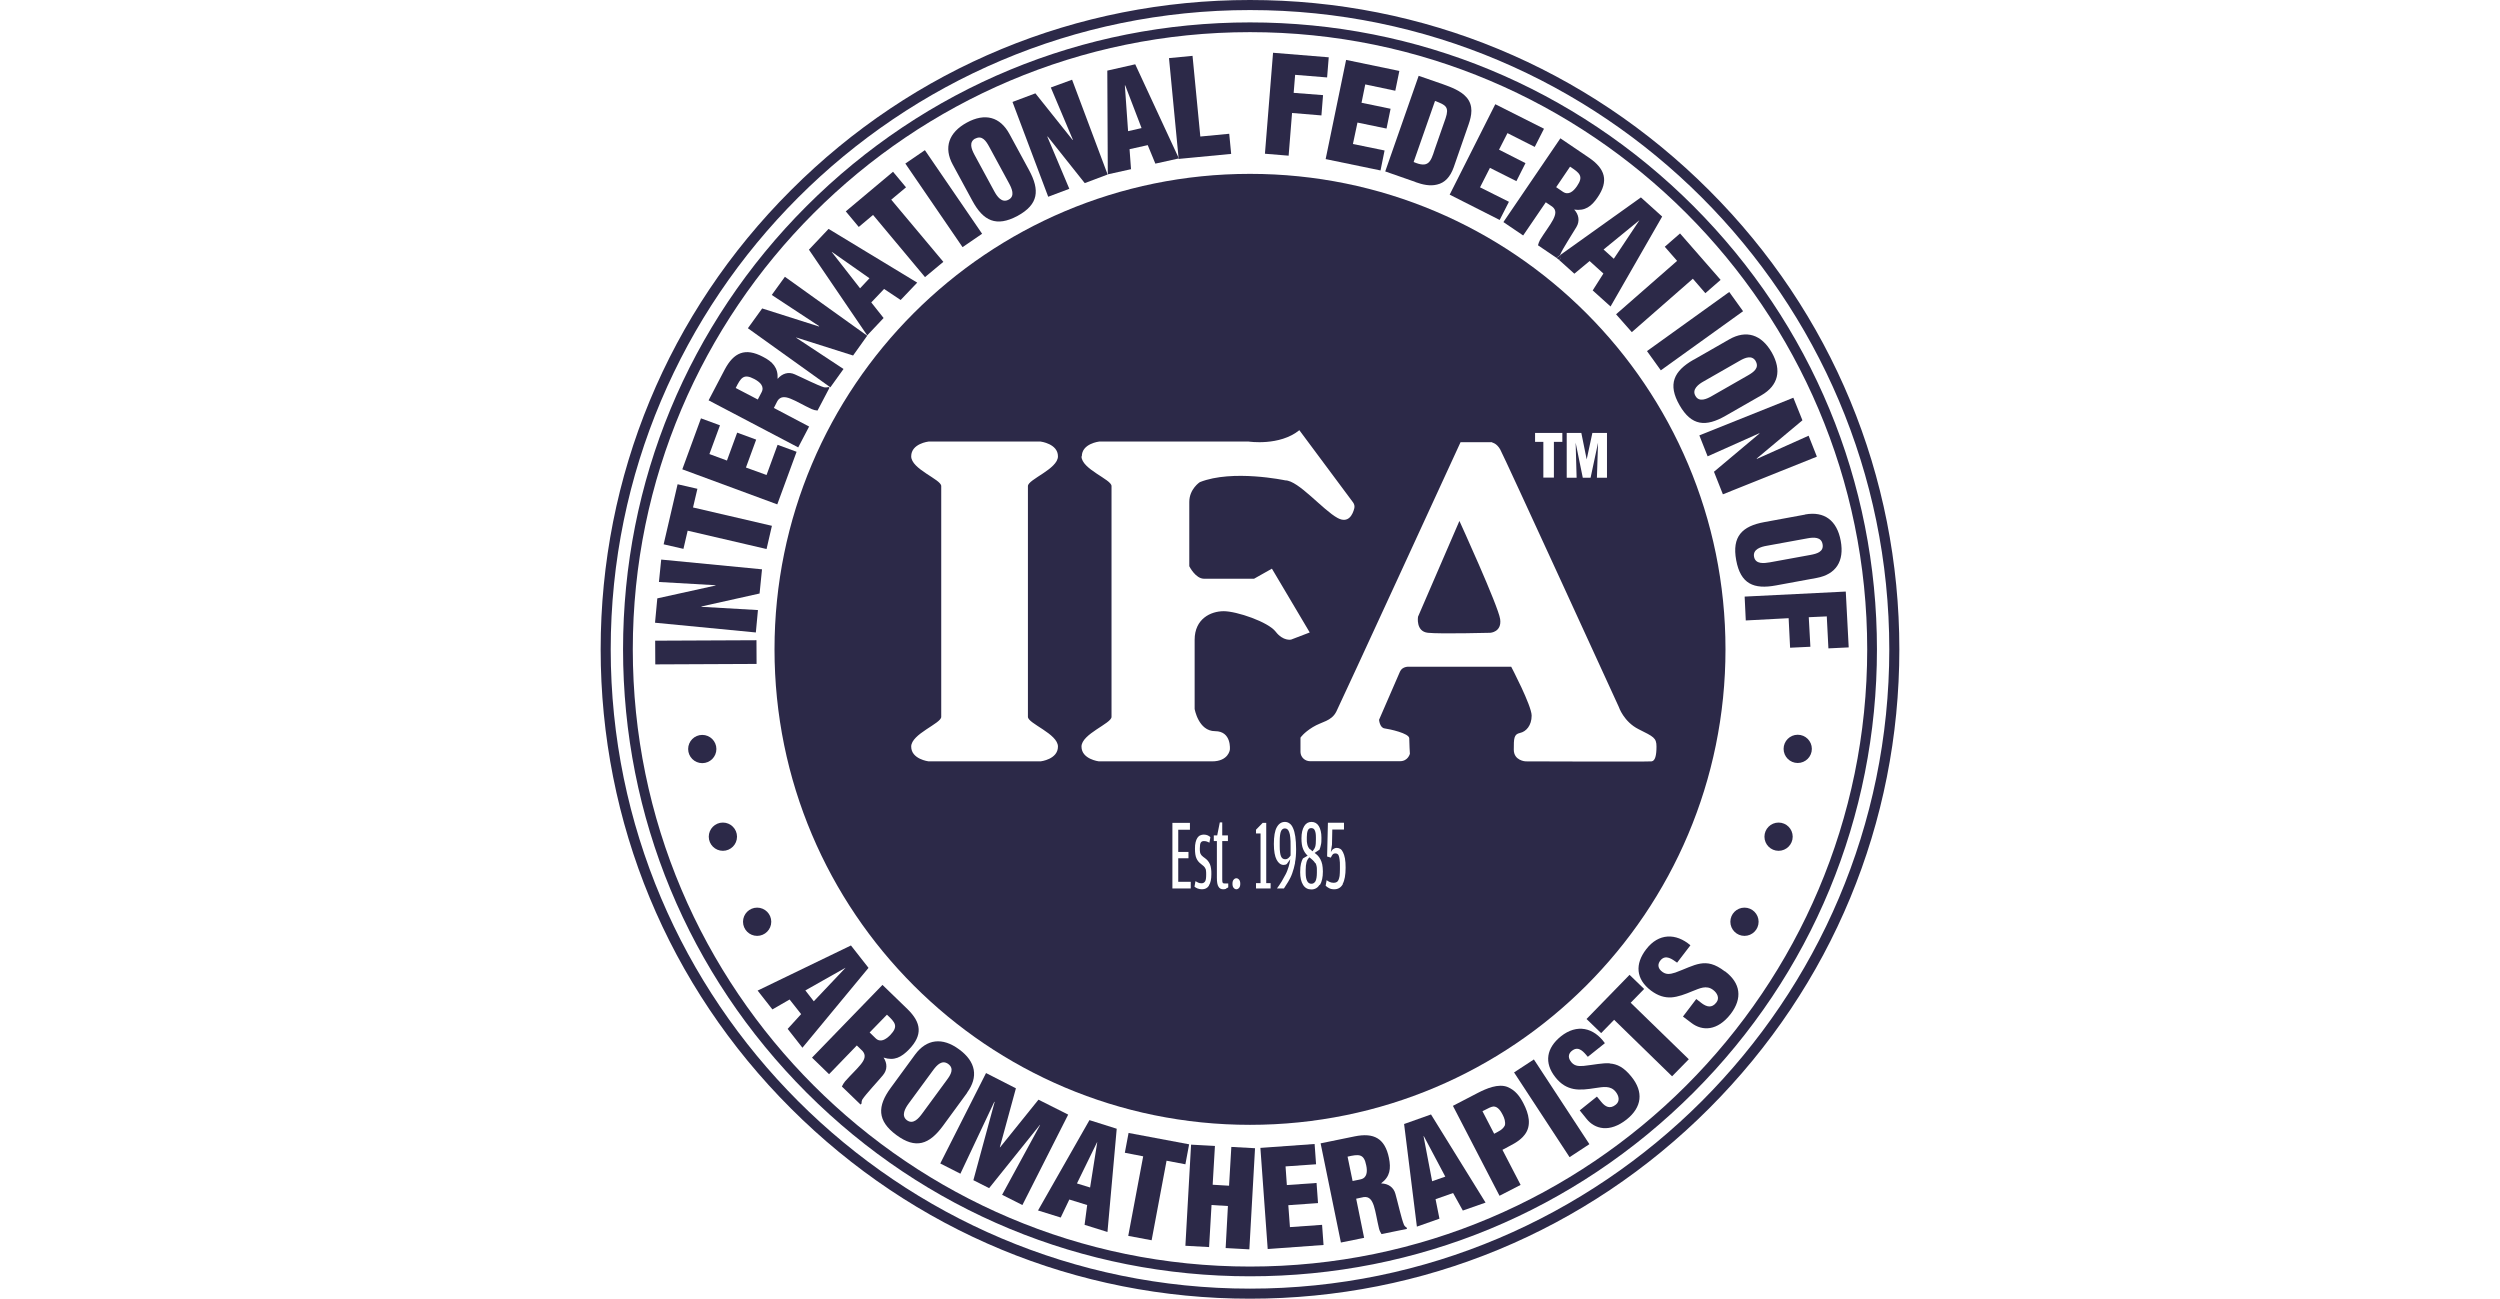 <svg xmlns="http://www.w3.org/2000/svg" id="Layer_1" data-name="Layer 1" viewBox="0 0 154 80"><g id="IFA_Blue"><g><path d="M47.71,40c0,16.17,13.11,29.29,29.29,29.29s29.29-13.11,29.29-29.29-13.11-29.29-29.29-29.29-29.29,13.11-29.29,29.29M73.35,54.73h-1.13v-4.04h1.08v.42h-.72v1.37h.63v.39h-.63v1.45h.77v.41ZM74.47,54.56c-.1.15-.24.22-.43.22-.1,0-.19-.02-.27-.05s-.14-.07-.19-.11l.06-.34c.05.03.11.06.17.09.06.03.13.04.21.04.09,0,.16-.04.21-.11.05-.07.07-.21.07-.42,0-.1,0-.17-.01-.24,0-.06-.02-.12-.05-.16-.02-.05-.06-.09-.1-.13-.04-.04-.1-.09-.17-.14-.12-.09-.21-.2-.27-.34-.06-.13-.09-.33-.09-.59,0-.16.01-.29.04-.4.03-.11.06-.2.11-.27.05-.07.1-.12.17-.15.07-.03.14-.05.22-.05.1,0,.18.02.25.05.07.03.12.07.16.11l-.06.34s-.09-.05-.15-.07c-.05-.02-.12-.03-.19-.03-.09,0-.15.03-.19.09-.04.06-.06.18-.06.36,0,.09,0,.16.01.21,0,.06.02.1.05.15.02.04.05.08.09.11.04.04.09.08.15.12.07.05.14.11.19.17.05.06.09.13.13.21.03.08.06.17.07.27.02.1.02.22.02.35,0,.31-.05.54-.15.69M75.53,54.75c-.06.02-.12.03-.18.03-.13,0-.23-.05-.29-.16-.07-.1-.1-.29-.1-.55v-2.26h-.19v-.35h.21l.16-.8h.15v.8h.35v.35h-.35v2.38c0,.1.01.16.03.19.02.03.06.04.11.04h.23v.24s-.07.05-.13.07M76.33,54.69c-.05.06-.11.09-.17.09s-.12-.03-.17-.09c-.05-.06-.07-.14-.07-.25s.02-.19.07-.25c.05-.06.11-.09.17-.09s.12.03.17.09c.05.06.07.14.07.25s-.02.19-.07.25M78.27,54.73h-.9v-.33h.28v-3.06h-.28v-.23l.41-.42h.22v3.71h.27v.33ZM79.78,53.14c-.05.25-.11.47-.18.66-.07.2-.16.37-.25.52-.09.15-.18.29-.26.41h-.43c.1-.14.2-.28.29-.43.09-.15.17-.3.25-.45s.13-.31.18-.46c.05-.16.08-.31.1-.46l-.21.29c-.05.04-.12.06-.2.06-.17,0-.32-.11-.43-.32-.11-.21-.17-.53-.17-.97,0-.47.06-.82.18-1.03.12-.22.29-.33.5-.33.1,0,.2.03.28.09.09.06.16.15.22.29.06.13.11.31.14.52.03.21.05.47.05.78s-.02.59-.07.83M81.29,54.5c-.12.19-.29.29-.51.29s-.39-.09-.51-.28c-.12-.19-.18-.45-.18-.78,0-.23.02-.41.05-.53.03-.13.07-.23.12-.32l.29-.17c-.12-.11-.21-.24-.28-.41-.07-.17-.1-.38-.1-.66,0-.32.06-.57.17-.75.11-.18.26-.26.45-.26s.35.09.45.26c.1.17.16.4.16.7,0,.18,0,.33-.03.44-.02.11-.05.21-.09.31l-.3.2c.07.05.14.11.2.17.06.06.11.14.16.23.05.09.08.19.11.31.02.12.04.26.04.43,0,.36-.06.63-.18.83M82.72,54.46c-.12.22-.3.32-.53.32-.13,0-.23-.02-.32-.07-.08-.04-.15-.09-.21-.15l.06-.34c.06.04.12.08.19.11s.15.05.24.05c.07,0,.13-.01.18-.04.05-.02.09-.07.12-.13.03-.06.05-.15.07-.25.01-.11.02-.24.02-.41v-.2c0-.16,0-.29-.02-.39-.01-.1-.03-.18-.05-.24-.02-.06-.05-.1-.09-.12-.03-.02-.07-.03-.12-.03-.07,0-.13.02-.17.07-.04.04-.07.11-.11.19l-.23-.07.05-2.08h.99v.42h-.72l-.02.93-.07.46c.04-.08.09-.15.15-.19s.13-.07.22-.07c.07,0,.14.02.21.06.07.04.12.11.17.21.05.1.09.22.12.38.03.16.04.35.04.57,0,.45-.06.78-.18,1M96.5,26.67h.91l.33,1.63h0l.35-1.63h.9v2.76h-.62l.07-2.16h0l-.46,2.16h-.48l-.44-2.16h0l.06,2.16h-.61v-2.76ZM94.56,26.67h1.68v.55h-.52v2.2h-.65v-2.2h-.51v-.55ZM91.92,27.26s.27.04.49.42,7.31,15.87,7.31,15.87c0,0,.3.91,1.22,1.37s1.1.53,1.1,1.07-.08.88-.3.91-7.77,0-7.77,0c0,0-.72-.04-.72-.72s0-.95.38-1.03.72-.46.72-1.07-1.26-3.01-1.26-3.01h-6.28s-.42-.04-.57.3-1.29,2.97-1.29,2.97c0,0,.04.49.34.53s1.52.3,1.52.61.04.95.04.95c0,0-.11.46-.61.46h-5.54c-.31,0-.58-.24-.59-.56,0,0,0,0,0-.01v-.88s.19-.3.76-.65,1.14-.35,1.45-.96c.3-.6,7.65-16.59,7.65-16.59h1.94ZM66.64,28.11c0-.79,1.07-.91,1.07-.91h9.21s1.9.29,3.12-.7l3.31,4.45c.08.11.11.25.07.38-.09.35-.35.94-1.02.58-.91-.49-2.42-2.32-3.23-2.32,0,0-3.25-.69-5.26.11,0,0-.65.42-.65,1.22v3.96s.38.77.91.77h3.08l1.1-.62,2.33,3.93-1.15.44s-.49.11-.95-.49-2.4-1.26-3.2-1.26-1.79.47-1.79,1.76v4.26s.23,1.37,1.26,1.37.91,1.14.91,1.14c0,0-.08.72-1.1.72h-6.97s-1.07-.13-1.07-.91,1.85-1.42,1.85-1.83v-14.22c0-.41-1.85-1.04-1.85-1.83M57.2,27.2h6.9s1.07.13,1.07.91-1.85,1.42-1.85,1.83v14.22c0,.41,1.85,1.04,1.85,1.83s-1.07.91-1.07.91h-6.9s-1.07-.13-1.07-.91,1.85-1.42,1.85-1.83v-14.22c0-.41-1.85-1.04-1.85-1.83s1.07-.91,1.07-.91" fill="#2c2948"></path><path d="M81.01,53.16c-.04-.06-.08-.12-.14-.17-.06-.06-.13-.11-.21-.18-.09.09-.15.19-.18.31-.03.12-.05.27-.05.47v.17c0,.45.12.68.35.68.12,0,.2-.06.26-.17.05-.11.08-.28.08-.51v-.18c0-.09,0-.16-.02-.23-.01-.07-.04-.13-.07-.19" fill="#2c2948"></path><path d="M80.69,52.3s.1.09.16.14c.08-.09.14-.19.17-.29.03-.1.04-.25.04-.44v-.13c0-.19-.02-.33-.07-.43-.04-.1-.12-.14-.22-.14s-.17.05-.21.15c-.04.1-.06.24-.06.41v.13c0,.1,0,.19.02.26.01.07.03.14.06.2.03.06.06.11.11.16" fill="#2c2948"></path><path d="M79.41,51.25c-.03-.08-.07-.14-.11-.17-.04-.03-.09-.05-.15-.05-.11,0-.19.06-.24.17-.05.11-.08.32-.08.63v.3c0,.3.03.51.08.62.05.12.14.18.26.18.07,0,.13-.02.18-.06.05-.04.1-.1.15-.17v-.59c0-.21,0-.39-.02-.53-.01-.14-.04-.25-.07-.33" fill="#2c2948"></path><path d="M87.96,38.98c.76.08,3.84,0,3.84,0,0,0,.72-.04.61-.84s-2.51-6.05-2.51-6.05l-2.55,5.9s-.15.91.61.99" fill="#2c2948"></path><path d="M105.28,11.72c-7.56-7.56-17.6-11.72-28.28-11.72s-20.73,4.16-28.28,11.72c-7.56,7.55-11.72,17.6-11.72,28.28s4.16,20.73,11.72,28.28c7.56,7.56,17.6,11.72,28.28,11.72s20.73-4.16,28.28-11.72c7.56-7.56,11.72-17.6,11.72-28.28s-4.16-20.73-11.72-28.28M77,79.38c-21.72,0-39.38-17.67-39.38-39.38S55.28.62,77,.62s39.38,17.67,39.38,39.38-17.67,39.38-39.38,39.38" fill="#2c2948"></path><path d="M104.31,12.69c-7.29-7.29-16.99-11.31-27.31-11.31s-20.01,4.02-27.31,11.31c-7.29,7.29-11.31,16.99-11.31,27.31s4.02,20.01,11.31,27.31c7.29,7.29,16.99,11.31,27.31,11.31s20.01-4.02,27.31-11.31c7.29-7.29,11.31-16.99,11.31-27.31s-4.02-20.01-11.31-27.31M77,78.02c-20.97,0-38.02-17.06-38.02-38.02S56.03,1.98,77,1.98s38.02,17.06,38.02,38.02-17.06,38.02-38.02,38.02" fill="#2c2948"></path><rect x="40.36" y="39.45" width="6.24" height="1.46" transform="translate(-.18 .2) rotate(-.26)" fill="#2c2948"></rect><polygon points="46.69 37.58 43.22 37.38 43.2 37.36 46.79 36.56 46.94 35.07 40.73 34.47 40.59 35.85 44.08 36.05 44.07 36.07 40.49 36.86 40.35 38.36 46.56 38.96 46.69 37.58" fill="#2c2948"></polygon><polygon points="42.36 32.69 47.22 33.82 47.55 32.39 42.69 31.26 42.96 30.11 41.74 29.83 40.88 33.53 42.1 33.81 42.36 32.69" fill="#2c2948"></polygon><polygon points="49.07 27.83 47.9 27.4 47.22 29.26 45.95 28.8 46.58 27.08 45.41 26.65 44.78 28.37 43.7 27.97 44.35 26.2 43.18 25.77 42.03 28.91 47.88 31.07 49.07 27.83" fill="#2c2948"></polygon><path d="M49.85,26.28l-2.18-1.15.22-.43c.18-.29.46-.28.81-.14.36.14.8.41,1.3.64.11.05.23.08.36.09l.74-1.41-.07-.04c-.08.03-.17.03-.26.02-.39-.11-1.35-.6-1.81-.8-.39-.18-.78-.05-1.05.27h-.01c.04-.68-.31-1.05-.9-1.35-1.1-.58-1.8-.27-2.36.79l-.99,1.89,5.52,2.9.68-1.3ZM46.91,24.17l-.23.44-1.36-.71c.32-.64.49-.9,1.15-.55.34.18.64.45.44.82" fill="#2c2948"></path><polygon points="51.96 22.73 49.05 20.81 49.05 20.79 52.55 21.9 53.42 20.68 48.35 17.05 47.54 18.17 50.46 20.09 50.44 20.11 46.95 19 46.07 20.22 51.15 23.86 51.96 22.73" fill="#2c2948"></polygon><path d="M54.43,19.59l-.76-.96.79-.83,1.02.68,1.02-1.07-5.46-3.31-1.21,1.28,3.59,5.28,1.01-1.07ZM51.24,15.52h.01s2.31,1.62,2.31,1.62l-.58.62-1.74-2.23Z" fill="#2c2948"></path><polygon points="53.78 13.24 56.98 17.07 58.11 16.13 54.9 12.3 55.81 11.54 55.01 10.58 52.1 13.02 52.9 13.98 53.78 13.24" fill="#2c2948"></polygon><rect x="57.4" y="9.12" width="1.46" height="6.24" transform="translate(3.25 34.97) rotate(-34.39)" fill="#2c2948"></rect><path d="M59.9,12.37c.67,1.24,1.47,1.63,2.78.93,1.3-.71,1.38-1.58.71-2.82l-1.21-2.23c-.57-1.05-1.5-1.31-2.62-.7s-1.44,1.54-.87,2.59l1.21,2.23ZM60.08,8.54c.42-.23.67.16.85.49l1.22,2.25c.17.31.4.8-.02,1.02-.42.23-.72-.21-.89-.53l-1.22-2.25c-.18-.34-.35-.77.06-.99" fill="#2c2948"></path><polygon points="65.87 11.63 64.52 8.43 64.53 8.4 66.82 11.28 68.23 10.75 66.04 4.91 64.73 5.39 66.09 8.61 66.07 8.62 63.78 5.75 62.37 6.28 64.57 12.12 65.87 11.63" fill="#2c2948"></polygon><path d="M69.67,10.41l-.09-1.22,1.12-.25.47,1.14,1.44-.32v-.02s-2.68-5.78-2.68-5.78l-1.72.39.03,6.39,1.44-.32ZM69.31,5.25l1.01,2.64-.83.19-.2-2.82h.02Z" fill="#2c2948"></path><polygon points="72.6 9.75 72.6 9.79 75.84 9.48 75.72 8.24 73.94 8.41 73.46 3.44 72.01 3.58 72.6 9.73 72.61 9.75 72.6 9.75" fill="#2c2948"></polygon><polygon points="72.61 9.75 72.6 9.73 72.6 9.75 72.61 9.75" fill="#2c2948"></polygon><polygon points="79.59 6.96 81.4 7.11 81.5 5.86 79.69 5.72 79.78 4.61 81.75 4.77 81.85 3.53 78.42 3.25 77.92 9.47 79.38 9.59 79.59 6.96" fill="#2c2948"></polygon><polygon points="85.04 10.5 85.29 9.27 83.34 8.87 83.62 7.55 85.41 7.92 85.66 6.7 83.87 6.33 84.1 5.2 85.95 5.59 86.2 4.37 82.92 3.69 81.66 9.8 85.04 10.5" fill="#2c2948"></polygon><path d="M87.2,11.22c.42.15.88.26,1.32.15.49-.11.82-.48,1.03-1.07l.91-2.62c.2-.57.31-1.17-.11-1.67-.36-.42-.96-.64-1.46-.82l-1.5-.52-2.06,5.89,1.86.65ZM88.4,6.22c.67.25.88.37.65,1.06l-.67,1.92c-.25.79-.39,1.17-1.3.78l1.32-3.77Z" fill="#2c2948"></path><polygon points="92.38 13.55 92.95 12.43 91.17 11.54 91.78 10.34 93.41 11.16 93.97 10.05 92.34 9.22 92.86 8.2 94.54 9.05 95.11 7.93 92.11 6.42 89.3 11.99 92.38 13.55" fill="#2c2948"></polygon><path d="M93.83,14.5l1.39-2.04.4.27c.27.21.22.48.04.82-.18.34-.5.75-.79,1.22-.06.11-.1.22-.13.34l1.24.84-.09-.08.22-.16s0-.02,0-.03c.16-.38.75-1.27,1-1.7.22-.37.14-.77-.14-1.07h0c.67.1,1.07-.2,1.44-.75.7-1.02.47-1.76-.52-2.44l-1.77-1.2-3.51,5.16,1.21.82ZM96.72,10.27c.6.39.84.59.42,1.2-.22.32-.52.58-.87.34l-.41-.28.86-1.27Z" fill="#2c2948"></path><path d="M96.11,15.95l-.05.07-.08-.06,1,.9.94-.78.85.77-.66,1.04,1.1.99,3.18-5.54-1.31-1.18-4.97,3.55c-.02.08-.02.16,0,.23M100.97,13.58h.01s-1.57,2.36-1.57,2.36l-.63-.57,2.19-1.79Z" fill="#2c2948"></path><path d="M95.98,15.96l.08.06.05-.07c-.02-.08-.02-.15,0-.23l-.22.16.09.09Z" fill="#2c2948"></path><polygon points="99.55 19.36 100.52 20.46 104.28 17.17 105.05 18.06 105.99 17.24 103.49 14.38 102.55 15.2 103.31 16.07 99.55 19.36" fill="#2c2948"></polygon><rect x="101.29" y="19.67" width="6.24" height="1.46" transform="translate(7.72 64.76) rotate(-35.7)" fill="#2c2948"></rect><path d="M104.32,22.16c-1.22.7-1.6,1.51-.86,2.8.74,1.29,1.62,1.35,2.84.65l2.2-1.26c1.04-.6,1.27-1.53.64-2.64-.64-1.11-1.57-1.4-2.61-.81l-2.2,1.26ZM108.15,22.25c.24.42-.14.68-.47.87l-2.22,1.27c-.31.18-.79.41-1.02,0-.24-.41.2-.73.51-.9l2.22-1.27c.33-.19.76-.37.99.04" fill="#2c2948"></path><polygon points="105.19 28.11 108.37 26.69 108.39 26.7 105.58 29.06 106.13 30.45 111.92 28.13 111.41 26.84 108.22 28.27 108.22 28.24 111.03 25.89 110.47 24.5 104.68 26.82 105.19 28.11" fill="#2c2948"></polygon><path d="M111.19,31.7l-2.5.46c-1.38.25-2.01.89-1.74,2.35.27,1.46,1.08,1.81,2.46,1.55l2.5-.46c1.18-.22,1.71-1.02,1.48-2.28-.23-1.26-1.01-1.84-2.19-1.63M112.27,33.52c.09.47-.36.59-.73.66l-2.52.46c-.35.06-.88.13-.97-.34-.09-.47.43-.62.78-.68l2.52-.46c.38-.07.84-.09.92.36" fill="#2c2948"></path><polygon points="113.7 36.44 107.47 36.75 107.54 38.22 110.18 38.08 110.27 39.9 111.52 39.84 111.42 38.02 112.53 37.97 112.63 39.94 113.88 39.88 113.7 36.44" fill="#2c2948"></polygon><path d="M52.42,58.24l-5.75,2.78.91,1.16,1.06-.61.71.9-.83.91.91,1.16,4.07-4.92-1.09-1.39ZM50.13,61.68l-.52-.67,2.46-1.39h.01s-1.95,2.06-1.95,2.06Z" fill="#2c2948"></path><path d="M54.39,66.23c.28-.33.27-.73.04-1.08h.01c.64.21,1.08-.02,1.55-.5.86-.89.77-1.65-.09-2.49l-1.54-1.49-4.34,4.48,1.05,1.02,1.71-1.77.35.34c.23.26.14.52-.1.82-.24.3-.62.65-.98,1.06-.08.1-.14.2-.19.31l1.15,1.11.06-.06c0-.09.01-.17.05-.25.22-.34.96-1.12,1.28-1.51M54.63,62.5c.53.49.72.72.21,1.26-.27.27-.61.49-.91.19l-.36-.35,1.07-1.1Z" fill="#2c2948"></path><path d="M59.57,67.31c.71-.97.55-1.91-.49-2.67-1.03-.76-2-.64-2.71.32l-1.5,2.05c-.83,1.13-.85,2.03.35,2.91,1.19.88,2.02.58,2.86-.56l1.5-2.05ZM56.81,68.59c-.21.29-.55.7-.94.42-.38-.28-.11-.74.1-1.03l1.52-2.07c.23-.31.54-.64.92-.37.39.29.15.67-.08.98l-1.52,2.07Z" fill="#2c2948"></path><polygon points="63.97 67.74 61.61 70.67 61.59 70.67 62.58 67.04 60.74 66.1 57.92 71.67 59.16 72.3 61.25 67.87 61.27 67.88 59.96 72.7 60.93 73.19 64.06 69.29 64.07 69.3 61.73 73.6 62.98 74.23 65.8 68.66 63.97 67.74" fill="#2c2948"></polygon><path d="M63.93,74.56l1.41.44.53-1.11,1.1.34-.16,1.22,1.41.44.57-6.36-1.68-.53-3.16,5.55ZM67.59,70.36l-.44,2.79-.81-.25,1.24-2.54h.02Z" fill="#2c2948"></path><polygon points="73.25 70.49 69.52 69.79 69.29 71.01 70.42 71.23 69.5 76.13 70.94 76.4 71.86 71.5 73.02 71.72 73.25 70.49" fill="#2c2948"></polygon><polygon points="75.71 73.04 74.7 72.98 74.84 70.59 73.37 70.51 73.02 76.74 74.48 76.82 74.63 74.23 75.64 74.29 75.5 76.88 76.96 76.96 77.31 70.73 75.85 70.65 75.71 73.04" fill="#2c2948"></polygon><polygon points="79.46 75.59 79.36 74.24 81.19 74.11 81.1 72.87 79.27 73 79.19 71.85 81.07 71.72 80.98 70.47 77.64 70.71 78.09 76.94 81.53 76.69 81.44 75.45 79.46 75.59" fill="#2c2948"></polygon><path d="M86.49,75.46c-.16-.37-.39-1.42-.53-1.91-.11-.42-.45-.64-.87-.65v-.02c.54-.4.6-.9.47-1.55-.25-1.21-.93-1.57-2.11-1.33l-2.1.43,1.25,6.11,1.43-.29-.49-2.41.47-.1c.34-.04.5.18.62.54.12.37.19.88.32,1.41.03.12.09.23.15.33l1.57-.32-.02-.08c-.08-.04-.13-.11-.18-.18M83.81,72.65l-.49.1-.31-1.5c.7-.16,1.01-.19,1.15.54.08.37.06.78-.36.86" fill="#2c2948"></path><path d="M86.49,69.22l.79,6.34,1.39-.49-.24-1.2,1.08-.38.6,1.08,1.4-.49-3.36-5.43-1.66.59ZM88.22,72.77l-.53-2.78h.02s1.32,2.49,1.32,2.49l-.8.28Z" fill="#2c2948"></path><path d="M92.87,66.96c-.58-.23-1.32.1-1.83.36l-1.54.8,2.87,5.54,1.3-.67-1.12-2.16c.48-.27,1.03-.48,1.37-.93.45-.58.24-1.32-.07-1.92-.23-.45-.51-.83-.99-1.02M92.7,69.32c-.12.27-.42.39-.66.52l-.72-1.39.14-.07c.21-.11.38-.2.53-.22.28-.01.47.3.58.52.1.19.18.43.13.65" fill="#2c2948"></path><rect x="94.86" y="65.16" width="1.46" height="6.24" transform="translate(-21.79 63.54) rotate(-33.23)" fill="#2c2948"></rect><path d="M99.17,65.5c-.46-.03-.97.09-1.62.16-.35.03-.62,0-.82-.32-.15-.23-.11-.47.14-.64.4-.28.7.12.94.4l1.05-.84c-.68-.96-1.72-1.21-2.71-.42-.88.71-1.06,1.62-.33,2.53.34.43.71.63,1.11.71.41.08.86.02,1.37-.06.44-.06.91-.17,1.23.24.2.25.27.58,0,.79-.36.29-.65.12-.88-.16l-.28-.34-1.06.85.42.52c.51.64,1.42.87,2.47.04.95-.76,1.05-1.7.3-2.63-.47-.59-.89-.79-1.35-.82" fill="#2c2948"></path><polygon points="101.28 60.92 100.38 60.05 97.73 62.77 98.63 63.64 99.43 62.82 103 66.3 104.03 65.25 100.45 61.77 101.28 60.92" fill="#2c2948"></polygon><path d="M106.24,59.83c-.6-.46-1.05-.55-1.51-.47-.46.08-.92.33-1.53.55-.34.11-.6.15-.88-.11-.2-.19-.22-.43-.02-.66.32-.36.71-.05,1.01.16l.82-1.07c-.89-.76-1.96-.76-2.73.25-.69.9-.64,1.83.3,2.54.44.33.84.44,1.25.42.42-.03.84-.19,1.32-.39.42-.16.84-.39,1.26-.07.25.19.41.5.2.77-.28.37-.6.27-.89.06l-.35-.27-.82,1.08.53.4c.66.5,1.59.5,2.41-.56.74-.97.61-1.9-.34-2.62" fill="#2c2948"></path><path d="M110.74,45.26c-.48,0-.87.39-.87.87s.39.87.87.87.87-.39.87-.87-.39-.87-.87-.87" fill="#2c2948"></path><path d="M44.13,46.14c0-.48-.39-.87-.87-.87s-.87.39-.87.87.39.87.87.87.87-.39.87-.87" fill="#2c2948"></path><path d="M44.53,50.67c-.48,0-.87.39-.87.87s.39.87.87.87.87-.39.87-.87-.39-.87-.87-.87" fill="#2c2948"></path><path d="M47.51,56.78c0-.48-.39-.87-.87-.87s-.87.39-.87.87.39.87.87.87.87-.39.87-.87" fill="#2c2948"></path><path d="M107.46,55.91c-.48,0-.87.39-.87.87s.39.87.87.87.87-.39.87-.87-.39-.87-.87-.87" fill="#2c2948"></path><path d="M109.56,50.67c-.48,0-.87.39-.87.87s.39.87.87.87.87-.39.87-.87-.39-.87-.87-.87" fill="#2c2948"></path></g></g></svg>